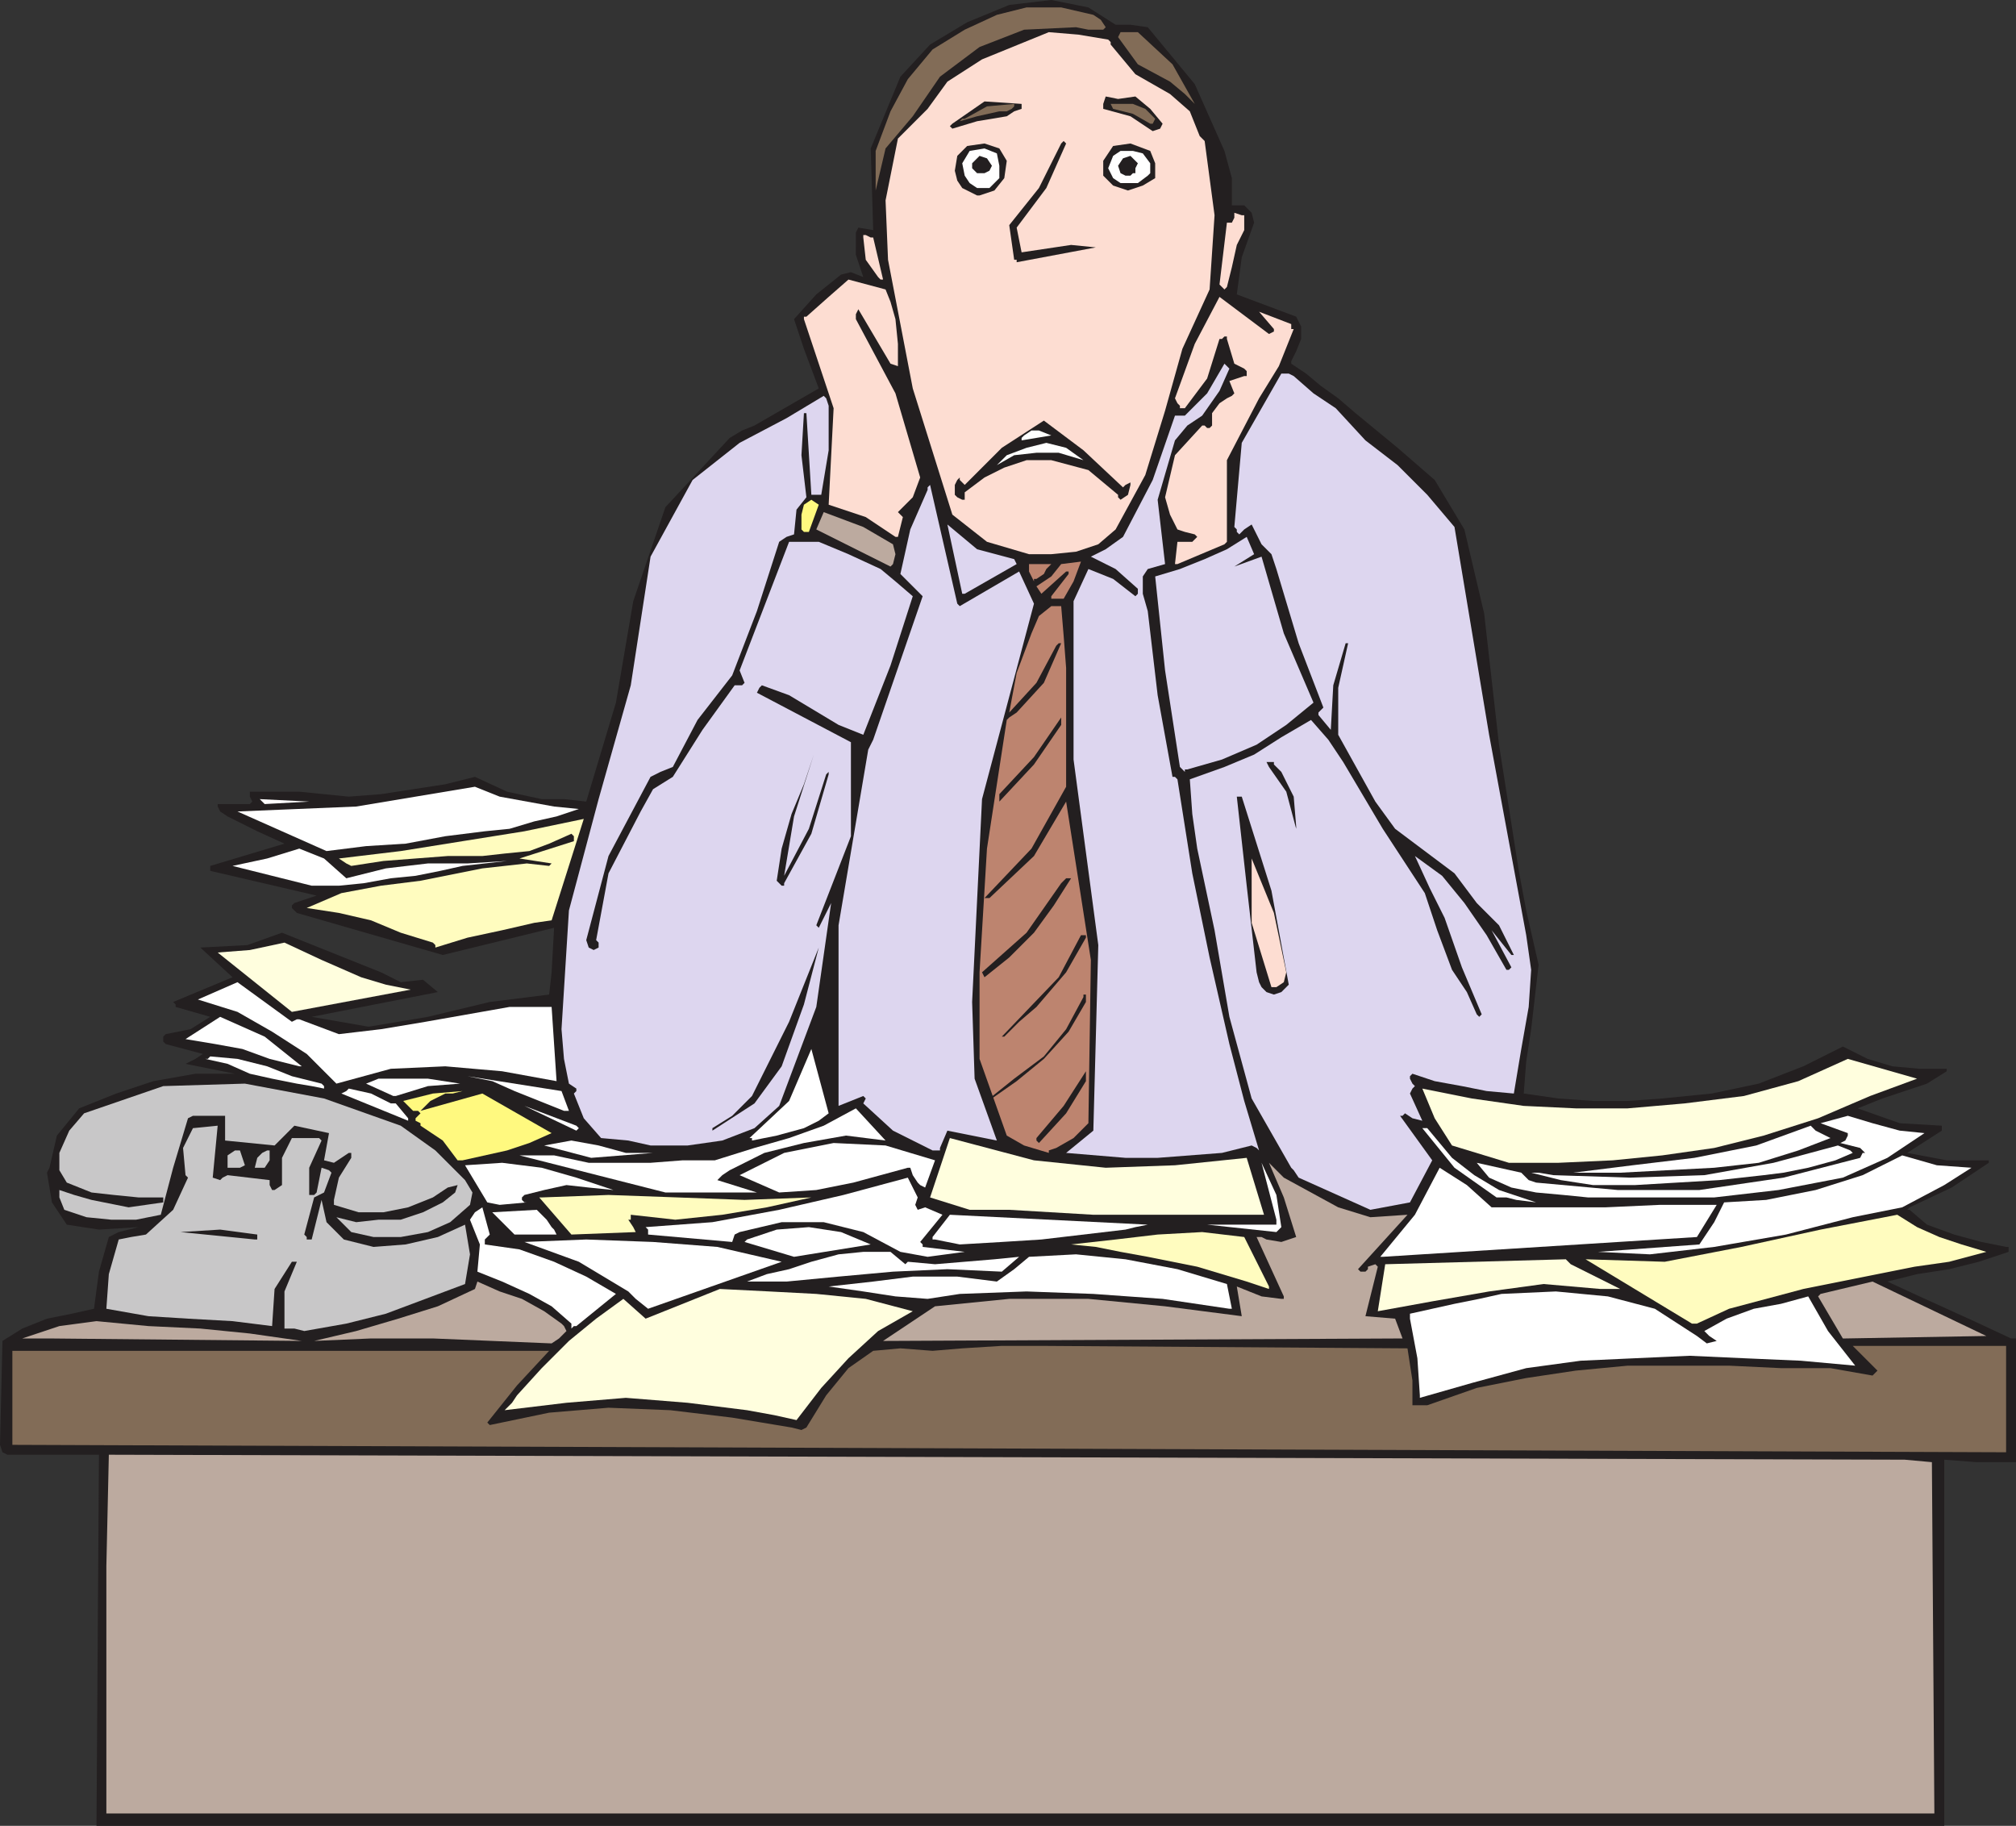 <svg xmlns="http://www.w3.org/2000/svg" width="611.25" height="553.5"><rect width="100%" height="100%" fill="#333333" stroke="none"/><path fill="#231f20" fill-rule="evenodd" d="m168 281.25-33.75 8.25L90 276.75l-1.5-1.5v-.75l.75-.75L96 271.5 63.75 264v-1.5l22.5-6.75L78 252l-9-4.5-2.25-1.5-.75-1.5v-.75h9.75l.75-.75-.75-1.5V240h15l15 1.5 9.75-.75 19.5-3 9-2.25 9.75 4.5 10.5 2.25H171l6.75.75 9-30 5.25-30.75 9.75-28.5 19.5-21 3.75-2.25 3.75-1.5 19.5-11.25-4.5-12-3-9 6.75-7.5 7.5-6 3-.75 3.75 1.5-2.25-6.75V70.5l.75-1.5 4.5.75L264 45l9-21.75 9-9.75 11.25-6.75L306 1.5 318.75 0 330 2.25l8.25 5.25h4.5l5.25.75 14.25 17.25 9 20.25L373.5 54v8.25h3.75l2.25 2.25.75 3L376.5 78 375 89.25 393 96l1.5 3v3.75l-1.5 3.75-1.5 3v.75l4.5 3 4.5 3.75 5.25 3.75 5.25 4.5 12.75 10.5L435 145.5l9 15 6 25.5 4.5 39.75 6 38.25 2.25 12 3.75 16.5-2.25 19.5-1.5 9.75-.75 9.75 10.5 1.5 10.5.75h10.5L504 333l15-1.5 14.25-3 13.5-5.25 12-6 7.5 3.75 7.5 2.25 8.25.75h8.25v.75l-6 3.75-13.5 4.5-7.5 3 12.75 4.5 12.75.75v1.5l-10.5 6.75 12 2.25H603v.75l-11.25 7.5-12.75 6-.75.75h.75l5.25 4.5 8.25 3 8.25 2.25 7.5 1.5h.75v1.5l-9 3-9 2.25-9.75 1.5-9 2.25L582 393l16.5 7.5 11.25 5.25h1.5v37.5h-12l-9.75-.75v111H29.25L30 441H2.25l-1.5-.75L0 438l.75-31.5 6-3.75 7.5-3 7.5-1.5 6.75-1.5L30 385.5l3-10.5 3-1.5 6-1.5-12 .75-9.75-1.5-4.5-6.75-1.5-9L15 354l2.25-9.75L24 336l11.25-4.5 11.25-3.75 12.75-2.25h12l-15-3 3-1.5 2.25-1.5-11.25-3-.75-.75v-1.5l.75-.75 7.5-1.5 6-3.75-10.5-3v-.75l-.75-.75 18-7.5-9.75-9L75 286.5l10.5-3.75 30 12 6 3 6.75-.75 4.5 3.75-38.25 7.5 17.25 3 18-3 18.75-4.5 18-2.25.75-6.75.75-13.5"/><path fill="#bcaa9f" fill-rule="evenodd" d="m586.5 549.75-.75-106.5-8.25-.75L33 441l-.75 33.75v75H586.5"/><path fill="#826c57" fill-rule="evenodd" d="M608.25 440.25V408h-46.5l7.5 7.5-1.5 1.5-12.75-2.25h-15l-15.75-.75H493.5l-15.75 1.5-15 2.25-15 3-15 5.25h-4.5v-7.5l-1.5-9.75-111-.75h-12l-12 .75-9 .75-9.75-.75-8.25.75-7.5 5.25-6.75 8.25-6 9.75-1.5.75-3-.75-18-3-18.75-2.25-18.75-.75-18 1.5-18 3.75-.75-.75 9-11.25 9.75-10.5H3.75V438l604.5 2.25"/><path fill="#fffede" fill-rule="evenodd" d="m241.5 430.5 7.5-9.75 8.25-9 9-8.25 10.5-6-14.25-3.75-15-1.5-14.25-.75-15-.75-22.5 9-6.75-6-8.25 6-8.25 6.75-8.25 8.25-7.5 8.25-1.5 2.25-2.25 2.25 18.75-2.25 18-1.5 18.75 1.5 18 2.25 8.25 1.5 6.75 1.5"/><path fill="#fff" fill-rule="evenodd" d="m430.5 423.75 15.75-4.5 16.5-4.5 16.5-2.25 33-1.5 16.5.75 17.25.75 16.5 1.5-8.25-10.5-6-10.5-8.25 2.25-8.25 1.5-8.25 3-6.75 3.75 1.5 1.5 2.25 1.5-3 .75-3-2.25-12.75-8.25L487.5 393l-15.75-1.5-16.5.75-6.75 1.5-7.5 1.5-13.5 3v1.5l2.25 12 .75 11.25v.75"/><path fill="#bcaa9f" fill-rule="evenodd" d="m15 405.75 76.5.75-15.75-2.25-15-1.5L45 402l-15.75-1.5L18 402l-11.25 3.75H15m80.25.75 17.25-.75h18.75l36 1.5 2.25-1.5 2.25-2.25-.75-1.5-.75-.75-5.25-3.75-6.75-3.75-6.75-2.25-6.75-3-.75 2.25-11.25 5.25-12 3.75L108 403.5l-12.75 3m173.25 0 156.75-.75-2.25-6-9-.75 3.75-15-.75-.75-2.25.75v.75l-.75.75h-1.5l-.75-.75 15-16.5-11.25.75-9.75-3-16.5-9-4.5-4.5 4.5 10.5 3.75 12-4.5 1.5-4.5-.75-1.5-.75H381l8.25 18v.75h-.75l-6-.75-7.5-3 1.5 9-23.25-3-23.25-2.25h-24L283.5 396l-15.75 10.5h.75m291-.75 42.75-.75-34.5-16.5-15.75 3.75-.75.75 7.5 12.75h.75"/><path fill="#c8c7c8" fill-rule="evenodd" d="m92.25 403.5 12.75-2.25 12-3 24-9 1.5-9-1.5-9-8.25 3.75-9.75 2.25-9.75.75-9-2.25L99 370.5l-1.5-6.75-3 12H93V375l-.75-.75 3-11.25 3-1.5 2.25-6-.75-.75-2.25-.75-1.5 7.5-.75.75h-1.5V354l3.75-8.25-.75-.75H88.5l-3 6v8.25l-2.25 1.5h-.75l-.75-1.5v-1.5L69 356.25l-1.5.75-.75.75-2.25-.75 1.5-15.75-7.5.75-3 6 .75 8.25.75.75-4.5 9.75-8.25 7.5-4.5.75-3.75.75-3 10.5-.75 10.5L45 399l12 .75 13.5.75 12 1.5.75-11.25 5.25-8.25H90l-3.75 9v11.25h3l3 .75"/><path fill="#fff" fill-rule="evenodd" d="m174.75 402 12-9.75-9-5.25-9.75-4.5-10.5-3.75-10.5-1.5v-1.5l1.5-1.5-2.25-8.25-2.25 1.5-1.5 2.25 3 7.5-.75 8.25 7.5 3 8.25 3.75 6.75 3.75 6 5.25v1.5l.75-.75h.75"/><path fill="#fffcbf" fill-rule="evenodd" d="m514.5 401.25 9.75-4.5 22.5-6L580.5 384l10.5-1.5 11.25-3-7.5-2.25L588 375l-6.75-3-6-3.75-23.25 4.5-24 5.25-23.25 4.5-24-.75 32.25 19.5h1.5"/><path fill="#fffede" fill-rule="evenodd" d="m417.75 397.5 16.5-3 17.25-3 16.5-2.25 17.25 1.5h6l-15-7.5-1.5-1.5-54.75 1.5-2.25 14.25"/><path fill="#fff" fill-rule="evenodd" d="M196.5 396.75 237 382.5l-19.5-4.5-19.5-1.5-20.25-.75-18.75.75 16.5 6 15 9 2.25 2.25 3.75 3m176.25 0h.75l-1.5-7.5-15-4.5-15.75-3-15-1.5L312 381l-4.5 3.75-5.25 3.75-12-1.5h-13.5l-12 1.5-13.5 1.5 10.5 1.5 9.75 1.5 9.75.75 9.75-1.5 20.25-.75 20.25.75 21 1.5 20.25 3"/><path fill="#fffcbf" fill-rule="evenodd" d="m384.75 390-7.5-15-12.75-1.5-13.5.75-12.75 1.5-13.5 1.5 7.5.75 7.5 1.5L348 381l15 3 15 4.5 6.75 2.25V390"/><path fill="#fff" fill-rule="evenodd" d="m238.5 388.5 15.75-1.5 16.5-1.5 16.5-.75 16.5.75L309 381l-7.5.75-18 1.5-8.25-.75-.75.75-4.5-3.75h-8.25l-7.5.75-8.25 2.25-6.75 2.25-6.75 1.5-6 2.25h12m180.75-7.5 95.25-6 6-9.75h-17.25l-16.5.75h-34.5l-7.5-6.75-8.25-5.25-7.5 14.25L418.5 381h.75m-178.5 0 23.25-3.75-9-3.75-9.75-1.5-9.75.75-9 3-.75.75 15 4.5"/><path fill="#fff" fill-rule="evenodd" d="m281.25 381 11.25-1.5-12.75-1.5v-.75l-.75-.75 6.75-8.25-5.25-2.25-2.25.75-.75-1.5.75-2.25-3-6-19.5 5.25-19.5 4.5L216 370.5l-20.25 1.5.75.75v1.5l25.5 2.25.75-2.25 1.5-.75 12.75-3h12.75l12 3 11.25 6 8.25 1.5m219-.75 19.5-2.25 21.75-3.75 20.25-5.25 15-3 12.75-6.75 8.25-5.25-10.5-.75-10.5-3-12 6-14.25 4.5-15 3-12.75.75-3 6-4.5 6.75-30.75 2.25 15.75.75"/><path fill="#fff" fill-rule="evenodd" d="m291 377.25 12.75-.75 12-.75 25.5-3 3-.75 3.75-.75-60-3-5.25 6.75v.75h.75l7.5 1.5"/><path fill="#231f20" fill-rule="evenodd" d="M77.25 375.75H78v-1.5l-11.25-1.5-12 .75 22.5 2.25"/><path fill="#c8c7c8" fill-rule="evenodd" d="M113.25 375h8.25l8.25-1.5 6.75-3 6-5.25.75-3.75-2.25-3.75-9-9-10.5-7.5L98.25 333l-24-4.5-24.75.75-24 8.25-4.5 5.25-3 6.75v5.25l2.25 3.75 7.5 3 6.75.75 7.5.75h7.5v1.5L39 366l-11.25-2.25-5.25-1.5-4.5-1.5V363l1.5 3.75 6.75 2.25 7.5.75h7.5l7.5-1.5L52.5 354l4.5-15 1.5-.75h9.75v7.5l15 1.5 6-6 10.5 2.25-1.5 8.25 3 .75 4.5-3h.75v1.5l-3.75 6-1.5 6.75v1.5l7.5 2.25h7.5l7.5-1.5 7.5-3 4.5-3 3-.75-.75 2.25-3.75 3-6 3-6.75 2.25h-6.75l-6.75.75-6-1.5 4.5 4.5 6.75 1.5"/><path fill="#fff" fill-rule="evenodd" d="M156 374.25h12.75l-.75-1.5-.75-.75-1.5-2.25-3-3-13.5.75 6.75 6.75"/><path fill="#fffcbf" fill-rule="evenodd" d="m173.25 374.25 19.5-.75-.75-1.5-1.5-2.25h.75v-1.5l13.5 1.5 14.25-1.5 13.5-2.25 13.5-3-20.25.75-20.25-.75-21-.75-20.25.75h-.75l9.75 11.25"/><path fill="#fff" fill-rule="evenodd" d="m387 373.5 1.5-1.5-1.5-9.75-4.5-9.75 4.5 17.25v1.5h-21l21 2.25"/><path fill="#fffede" fill-rule="evenodd" d="M331.5 368.25h51.75L378 351l-21.75 2.25-21 .75-21.75-2.25L288 345l-6 18 12 3.75h12l25.5 1.5"/><path fill="#ddd6ef" fill-rule="evenodd" d="m392.25 114-1.5-.75h-2.25l-12 21-2.25 25.5.75.75v.75l.75.75 1.5-1.5 2.25-1.5 3 6 3 3 1.5 4.5 6.75 22.5 7.5 19.5-1.5 1.5v.75l3.75 4.5.75-13.5L408 195h.75l-3 13.5v14.25L417 243l6 8.25 18 13.5 6.75 9 6.75 6.75 4.5 9h-.75l-6-7.5 6 11.25-.75.75h-.75l-6-10.5-6.75-9.75-6.75-8.25-8.25-6 4.5 9.75 4.5 9 5.25 15 6 14.25-.75.75-.75-.75-3-6.75-4.5-6.75-4.5-12-3.75-11.25-12.75-19.5-12-20.25-4.5-6.75-5.25-6-9 5.25-8.25 5.25-9 3.75-10.5 3.75.75 10.5 1.5 10.5 5.25 24.75 4.5 26.25L379.5 333l12 21 .75.75 1.5 2.25 21.75 9.75 12-2.25 6.75-12.75-9.75-13.5h.75l.75-.75 2.25 1.5 3 .75-3.75-8.25.75-1.5.75-.75-.75-.75-.75-1.5v-.75l.75-.75 6.75 2.25 8.25 1.5 7.5 1.5 8.25.75 2.25-13.5 2.25-12.75.75-11.25-1.5-10.5-11.25-60.75-10.5-63-8.25-9.75-9-9-9.75-7.5-9-9.75-6.75-4.5-6-5.25"/><path fill="#fff" fill-rule="evenodd" d="m151.5 365.25 8.25-.75H159l-.75-.75V363l.75-.75 6-1.5 6.75-1.5 6.75.75 7.5.75-11.25-3.75-10.5-3-12-1.5-11.25.75 6.75 11.25 3.75.75m308.25-1.5 6 .75-11.25-3.75-7.5-4.5-6.75-5.25-7.5-9h-1.5l9.75 12 12.75 9h3l3 .75"/><path fill="#fff" fill-rule="evenodd" d="M481.5 363h38.25l19.5-2.25 19.5-3.75 13.5-6 11.25-7.5-7.5-.75-8.25-2.25-7.5-2.25-8.25 2.25 8.25 3v.75l-.75 1.5-1.5.75 6 1.5 1.5 1.5h-.75L564 351l-23.25 6-25.5 3.75H490.5l-24.75-2.25-2.25-.75-2.25-2.25-13.5-3 3.75 4.5 6.75 3 7.5 1.5 8.25.75 7.5.75m-279.75-1.5h27.75l-12-3.75 1.5-1.5 2.25-1.5 10.5-5.25 12-3 12.75-2.25 12 1.5-9-9.75-9.75 5.25-10.5 3.75-10.5 3-12 3.75H207l-9.75.75H178.5l-10.5-2.25h-10.5l44.25 11.25"/><path fill="#fff" fill-rule="evenodd" d="m236.25 361.5 11.25-.75 11.25-2.25 16.5-4.5h.75l.75 2.25 1.5 2.25.75.75 1.5.75 3-8.25-15-4.5-15.75-.75-15 3-13.5 6.75 12 5.25M483 359.25h12.75l25.5-1.5 13.5-1.5 6-.75 7.5-1.5 8.25-2.25 5.25-2.25-.75-.75-3.75-1.5-19.5 5.25-21 3.75-22.5.75-23.25-.75-4.5-.75h-2.25l9 2.25 9.75 1.5"/><path fill="#fff" fill-rule="evenodd" d="M477 355.5h14.25l28.5-1.5 13.5-1.5 12-3.75L555 345l-4.5-2.25-1.5-1.5-16.5 6-18.75 3.75-18.75 2.25-18 2.25"/><path fill="#c8c7c8" fill-rule="evenodd" d="M69.75 354h3l1.5-.75-1.5-4.5h-1.5l-2.25 1.5V354h.75m8.25 0h2.25l1.5-2.25v-3H81l-1.5.75L78 351l-.75 3H78"/><path fill="#fffede" fill-rule="evenodd" d="M457.5 352.5h15l16.5-.75 15-1.5 15.75-2.25 15-3.75 16.5-5.25 15.75-6.75 14.25-5.25-21-6-15 6.75-16.5 4.5-18 2.25-17.25 1.5h-15.75l-15.75-.75-15.75-2.25-15-3 3.75 9 5.25 8.25 17.25 5.25"/><path fill="#fff97f" fill-rule="evenodd" d="m140.25 351.75 13.5-3 6.75-2.25 6.75-3-21-12-18.75 5.25 3-3 4.5-2.25h2.25l3-.75-9 .75-9 2.25 3 3h1.5l.75.75-1.5 1.5v.75l1.5.75v.75l6.75 4.5 4.5 6h1.5"/><path fill="#ddd6ef" fill-rule="evenodd" d="M341.25 351H351l19.5-1.5 9-2.25 1.5.75.75.75-4.5-15-4.5-17.25-6-26.25-5.25-25.5-4.5-28.5-.75-.75h-.75l-4.5-24.75-3-25.5-1.5-5.25v-5.25l1.5-2.25 5.25-1.5-2.25-19.5 5.25-18L360 129l4.5-3 5.25-7.5 3-6.75-1.5-1.5-5.25 9-6.75 6.75h-3l-6.75 19.5-9 17.25-5.25 3.75-4.5 2.25 7.5 3.75 6.75 6v1.5l-.75.75-6.75-5.25-7.5-3-4.5 9.75v48l7.5 56.25-1.5 56.25-8.25 6.75 18 1.5"/><path fill="#fff" fill-rule="evenodd" d="m179.25 351 18.75-1.5h-8.25l-8.25-2.25-8.25-1.5-8.25 1.5 14.25 3.75"/><path fill="#bd846f" fill-rule="evenodd" d="m318 348.75 2.25-.75 5.25-3 4.5-4.5.75-49.5-7.5-48-9.75 16.5-13.5 12.75h-1.5l14.25-15 10.5-18.75v-36l-.75-9.75-.75-9h-3l-3.75 3-2.25 5.25-4.5 12-2.25 12 8.25-9 6-11.25.75-.75h.75l-5.25 12-8.25 9-2.25 1.5-.75.75-6 39-2.25 37.5V321l8.25 23.25 5.25 3 7.5 2.25v-.75"/><path fill="#ddd6ef" fill-rule="evenodd" d="M284.25 348.75h.75V348l2.25-5.25 15 3L295.5 327l-.75-23.25 3-61.5L313.5 183l-4.5-9.75-18 10.5-.75-.75-8.25-36-.75.75v.75l-5.25 12-3 13.5 6.75 6.75-15 43.5-1.5 3-9 53.25v54.75l7.5-3 .75.75-.75 1.5 9 8.25 12 6h1.5"/><path fill="#ddd6ef" fill-rule="evenodd" d="M197.25 347.25h11.25l10.5-1.5 9.75-3.75 7.5-6.75 11.25-30 4.5-31.5-3.75 7.5-.75-.75 10.5-27V225l-28.5-15 .75-1.5.75-.75 8.25 3 15 9 7.5 3 8.25-21 6.75-21-5.25-4.5-4.5-3.75-9.75-4.5-9-3.75h-9l-15 39 1.5 3.75-.75.75h-2.25l-9.75 13.5-9 14.25-6 3.75-3.75 6.75-9.75 18.75-3.75 20.25.75.75v1.5l-1.5.75-1.5-.75-.75-2.25 6.75-25.5 12.75-24 3-1.5 3.75-1.5 7.5-14.25 10.5-13.5 7.5-19.5 6.75-21 2.25-1.5 2.25-.75.75-7.5 3-3.75L243 138l.75-12.75h.75L246 150h3l2.25-13.5V123l-.75-2.25-.75-.75-11.25 6.75-14.25 7.5L210 145.5l-12.75 23.25-6 39-9.75 34.5-9 33.75-2.25 36 .75 9 1.5 7.5 2.25 1.5v.75l-.75.75 3 7.5 5.25 6 8.25.75 6.75 1.5"/><path fill="#fff" fill-rule="evenodd" d="m228 345.75 7.5-1.5 8.25-2.25 4.5-2.25 3-2.25L246 318l-6.75 15.75-12 11.25h.75v.75"/><path fill="#231f20" fill-rule="evenodd" d="m315 346.5 8.25-9 6-9.75v-3l-6.75 10.5-8.25 9.75v.75l.75.75"/><path fill="#fff" fill-rule="evenodd" d="m174.75 342.75.75-.75-.75-.75-15.75-6 15.75 7.5"/><path fill="#231f20" fill-rule="evenodd" d="m216 342.75 12.75-8.25 8.25-11.25 6.75-18.75 4.5-17.25-9 22.5-11.25 22.5-6 6-6 3.75v.75"/><path fill="#fff" fill-rule="evenodd" d="m123.75 339-3.75-4.5h-1.5l-6-3-6.75-1.5-.75.75-1.5.75 20.25 8.25V339m47.25-2.25h1.5l-2.25-6-28.5-4.5 7.5 1.5 6.75 3 15 6"/><path fill="#231f20" fill-rule="evenodd" d="m300.75 333 7.5-5.25 8.25-6.75 7.5-8.25 5.25-9v-2.25h-.75v.75l-5.25 9.75-6.75 8.25-9 6.75-7.5 6h.75"/><path fill="#fff" fill-rule="evenodd" d="m120 332.25 9.75-3 9.75-.75-9.75-1.5h-15l-3.75 1.5 8.25 3.75h.75M98.25 330v-.75l-.75-.75-9-2.25-7.5-3-9-2.25-8.25-.75-.75.75h-.75l6.75 1.5 6.75 3 6.75 1.5 7.5 1.5 4.5.75 3.75.75"/><path fill="#fff" fill-rule="evenodd" d="m102 328.5 16.5-4.5 16.5-.75 17.25 1.5 16.5 3-1.5-22.5H154.5l-25.5 4.5-13.5 2.25-12.75 1.5-12-4.5H90l-1.5.75-16.5-12L60 303l12 3.75 10.5 6L93 319.5l9 9"/><path fill="#fff" fill-rule="evenodd" d="M90.75 323.25h.75l-11.25-9-13.5-6-10.5 6.75 9 1.5 8.25 1.5 8.25 3 9 2.25"/><path fill="#231f20" fill-rule="evenodd" d="m304.5 314.25 4.5-4.5 5.25-4.5 9-10.5 6-10.5v-.75h-1.5L321 296.25l-17.25 18h.75"/><path fill="#fffede" fill-rule="evenodd" d="m88.5 306.75 36-6.75-7.5-1.5-7.5-2.25-12-5.25-11.25-5.25-10.5 2.25-9.75.75 22.5 18"/><path fill="#231f20" fill-rule="evenodd" d="m386.25 301.5 2.25-.75 2.25-2.25-5.25-28.5-9-28.5H375l3 27 3 26.25.75 3 .75 1.5 1.5 1.5 2.25.75"/><path fill="#fdddd2" fill-rule="evenodd" d="M386.25 299.25h.75l2.25-1.5.75-3-3.75-18-6.75-16.5v19.5l6 19.5h.75"/><path fill="#231f20" fill-rule="evenodd" d="m298.5 296.25 7.5-6 7.5-7.5 6-8.25 5.25-8.25h-1.5l-1.5 1.5-10.5 15-13.5 12 .75 1.5"/><path fill="#fffcbf" fill-rule="evenodd" d="m132 287.25 9.75-3 10.5-2.25 9.75-2.25 5.25-.75 9.75-30.75-18 3.75-37.5 6-18.75 2.25 2.25 1.5 1.5.75 9.75-1.5 19.5-1.5h10.5l6.75-.75 7.5-.75 6-2.25 6.75-3 .75.75v1.5l-16.5 5.25 9.75 1.5-.75.75-6.75-.75-13.5 1.5L127.5 267l-12 1.5-12 2.25-10.5 4.5 9.75 1.5 9.75 2.25 9 3.75 9.75 3 .75.75v.75"/><path fill="#fff" fill-rule="evenodd" d="M94.5 268.5h8.25l7.5-.75 8.25-1.5 7.5-.75 7.5-1.5 6.75-1.5 13.5-1.5-12 .75h-12l-12.75 1.5-12 3-6.75-6-7.5-3-9.75 3-10.5 2.25 24 6"/><path fill="#231f20" fill-rule="evenodd" d="m237.75 267.75 8.25-15 5.25-18V234l-.75.75-5.25 16.5-7.5 14.25 3-18 6-18.75-3 9-3.75 9-3 10.5-1.5 9.75 1.5 1.5h.75v-.75"/><path fill="#fff" fill-rule="evenodd" d="m99 258 12-1.5 12-.75 12-2.25 12-1.5 7.5-.75L162 249l6.75-1.5 6.75-2.25-7.5-.75-16.5-3-7.5-3-36 6-36 1.5 27 12"/><path fill="#231f20" fill-rule="evenodd" d="m393 250.5-.75-9-3.75-7.5-2.25-2.25V231H384l.75 1.5L390 240l3 11.25v-.75"/><path fill="#fff" fill-rule="evenodd" d="m80.25 243.75 13.5-.75-15-.75 1.5 1.5"/><path fill="#231f20" fill-rule="evenodd" d="m303 243 10.5-11.25 8.25-12v-2.25l-8.25 12-10.5 11.25V243"/><path fill="#ddd6ef" fill-rule="evenodd" d="m360 233.25 10.5-3 10.5-4.5 9-6 8.25-6.75-9-21-6.75-23.25-8.25 3 6-3.75-2.25-5.25-6 3.75-6.75 3-7.5 3-7.5 2.25 3 28.5 4.5 29.25 1.5 1.5v-.75h.75"/><path fill="#bd846f" fill-rule="evenodd" d="M318.75 181.5h3.75l3-5.25 2.25-6-6 .75-3 3.75-4.5 3 1.5 2.25 7.5-6.75h.75v.75l-5.25 6.75v.75"/><path fill="#ddd6ef" fill-rule="evenodd" d="m292.5 180 15.75-9-.75-1.5-11.25-3-9-7.5 4.5 21h.75"/><path fill="#bd846f" fill-rule="evenodd" d="m314.25 175.5 2.25-1.5.75-1.5 1.5-1.5H312v2.25l1.5 3v-.75h.75"/><path fill="#bcaa9f" fill-rule="evenodd" d="m270 171.75.75-.75.75-3-.75-3-9-5.25-12-4.5-2.25 5.25 22.5 11.25"/><path fill="#fdddd2" fill-rule="evenodd" d="m357 171 14.25-6 .75-.75V139.5l9.75-18.75 6-9.75 4.5-11.25h-.75v-1.5l-9.75-3.75 4.5 5.25v.75l-1.5.75-15-11.25-7.5 14.25-6 16.5.75 1.5.75.75v.75h1.5l6.75-9 3.75-12h.75l.75-.75h.75v.75l2.25 7.5 3 1.5.75.75v1.5h-.75l-4.5 1.5 1.5 3.75-.75.75-1.5.75-2.25 1.5-2.25 3V129l-.75.75H366l-.75-.75h-.75l-8.25 9-3 12.75 1.5 5.25 2.25 4.5 2.25.75 3 .75.75.75-1.5 1.5H357l-.75 6.75h.75m-45-3h6.75l7.5-.75L333 165l5.25-4.5 9-16.5 6-19.5 5.25-18.75 8.25-18 1.5-22.5-3-22.5-1.5-1.5-3-7.5-6-5.25-10.5-6-7.5-9v-.75L336 12l-9-1.5-9-.75L297.75 18l-10.5 6.75-6 8.25-9 9-3.75 18.75.75 18 7.5 39 12 38.25 10.5 8.25L312 168m-39.75-5.25 1.5-6-1.5-1.5 4.5-4.5 2.25-6-7.5-25.5-12-22.5v-1.5l.75-1.5 9.75 16.5 2.25.75v-6.75l-.75-7.5-1.5-5.25-1.5-3.75-11.25-3-6 5.25-6.75 6h-.75v.75l9 27-1.5 29.25 11.25 3.75 9 6h.75"/><path fill="#fff97f" fill-rule="evenodd" d="m245.25 161.25 3-8.25-2.25-1.5-2.25 1.5-.75 3v4.5l.75.75h1.5"/><path fill="#231f20" fill-rule="evenodd" d="M291.75 151.5h.75v-2.25l6-4.5 6-3 6.75-2.25h7.5l11.25 3 9 7.5v.75l.75.75L342 150l.75-3v-.75l-1.5.75-.75.75-12-11.25-12-9-12.75 8.25L292.5 147l-1.5-1.5v-.75l-.75.75-.75 1.5v3l.75.75 1.5.75"/><path fill="#fff" fill-rule="evenodd" d="m302.25 141 5.25-3 6.75-.75H321l7.5 2.25-5.25-3.75-6-1.5-6 1.5-6 2.25-3 3m7.5-7.5 9-1.5-3.75-1.5h-2.25l-2.25 1.5-.75.75v.75"/><path fill="#fdddd2" fill-rule="evenodd" d="m372 87 1.5-6 1.5-6.75 2.25-4.5v-4.5h-.75l-2.25-.75V66l-.75 1.5H372l-2.25 18.75 1.5 1.5.75-.75m-104.25-2.25-3-12.75H264l-1.5-.75h-.75V72l.75 6.75 3.75 5.25.75.75h.75"/><path fill="#231f20" fill-rule="evenodd" d="m308.25 79.5 24-4.5-7.5-.75-15 2.25-1.5-7.5 9-12 6-13.5-.75-.75-.75.75L315 57l-9 11.25 1.5 10.5h.75v.75M297 59.25l4.5-1.5 3-3.75.75-5.25L303 45l-4.5-1.5-5.25.75-3 3-.75 4.5.75 3 1.5 2.25 4.5 2.25h.75"/><path fill="#826c57" fill-rule="evenodd" d="m265.5 57.75 3-12.75 8.25-9.75 8.25-12 12-9L310.5 9l15.75-.75L330 9h4.5l.75-.75-1.5-2.25-2.25-1.5-9.75-2.25h-10.5l-9 2.25L292.5 9l-9.75 6-7.5 9-5.25 9.75-4.5 12v12"/><path fill="#231f20" fill-rule="evenodd" d="m342 57.75 4.5-1.5 3.75-2.25v-4.5l-1.5-3.75-6-2.25-5.25.75-3 4.5v4.5l3 3 4.5 1.5"/><path fill="#fff" fill-rule="evenodd" d="M296.25 57H300l3-3v-3.75l-.75-3.75-3.75-1.5-4.5.75-2.25 3.75.75 3.75 1.5 2.25 2.25 1.5m45-1.5H345l3-2.25.75-.75v-3l-2.25-3-3-.75h-3.75l-2.25 1.5L336 51l1.5 3 2.25 1.5h1.5"/><path fill="#231f20" fill-rule="evenodd" d="m342.75 53.25.75-.75h.75V51l.75-1.5-2.25-2.25-2.25.75-1.5 2.25.75 2.25 1.5.75h1.5M297 52.5h1.5l1.5-.75.75-1.5-1.5-2.25-2.25-.75-2.25 2.25V51l1.5 1.5h.75m55.5-15-3.75-4.5-4.5-3.75L339 30l-3.75-.75-.75 2.25V33l8.25 2.25 6.75 4.5 2.25-.75.75-1.5"/><path fill="#826c57" fill-rule="evenodd" d="m350.25 36-3-3-3.75-1.5h-6.75l.75 1.5 6 1.5 5.25 3h.75l.75-1.5"/><path fill="#231f20" fill-rule="evenodd" d="m288.75 39 7.5-2.25 9-1.5 2.25-1.5 2.25-.75v-1.5l-11.25-.75-9.75 6.75-.75.75.75.75"/><path fill="#826c57" fill-rule="evenodd" d="m291 36.75 5.25-1.5 6.75-1.5h2.25l1.5-.75.75-.75v-.75l-8.25.75L292.5 36h-.75l-.75.75m71.25-5.25-6.75-12L345 9.75h-5.25l-.75 1.5 6 8.25 9.75 5.25 4.5 3.75 3 3"/></svg>
